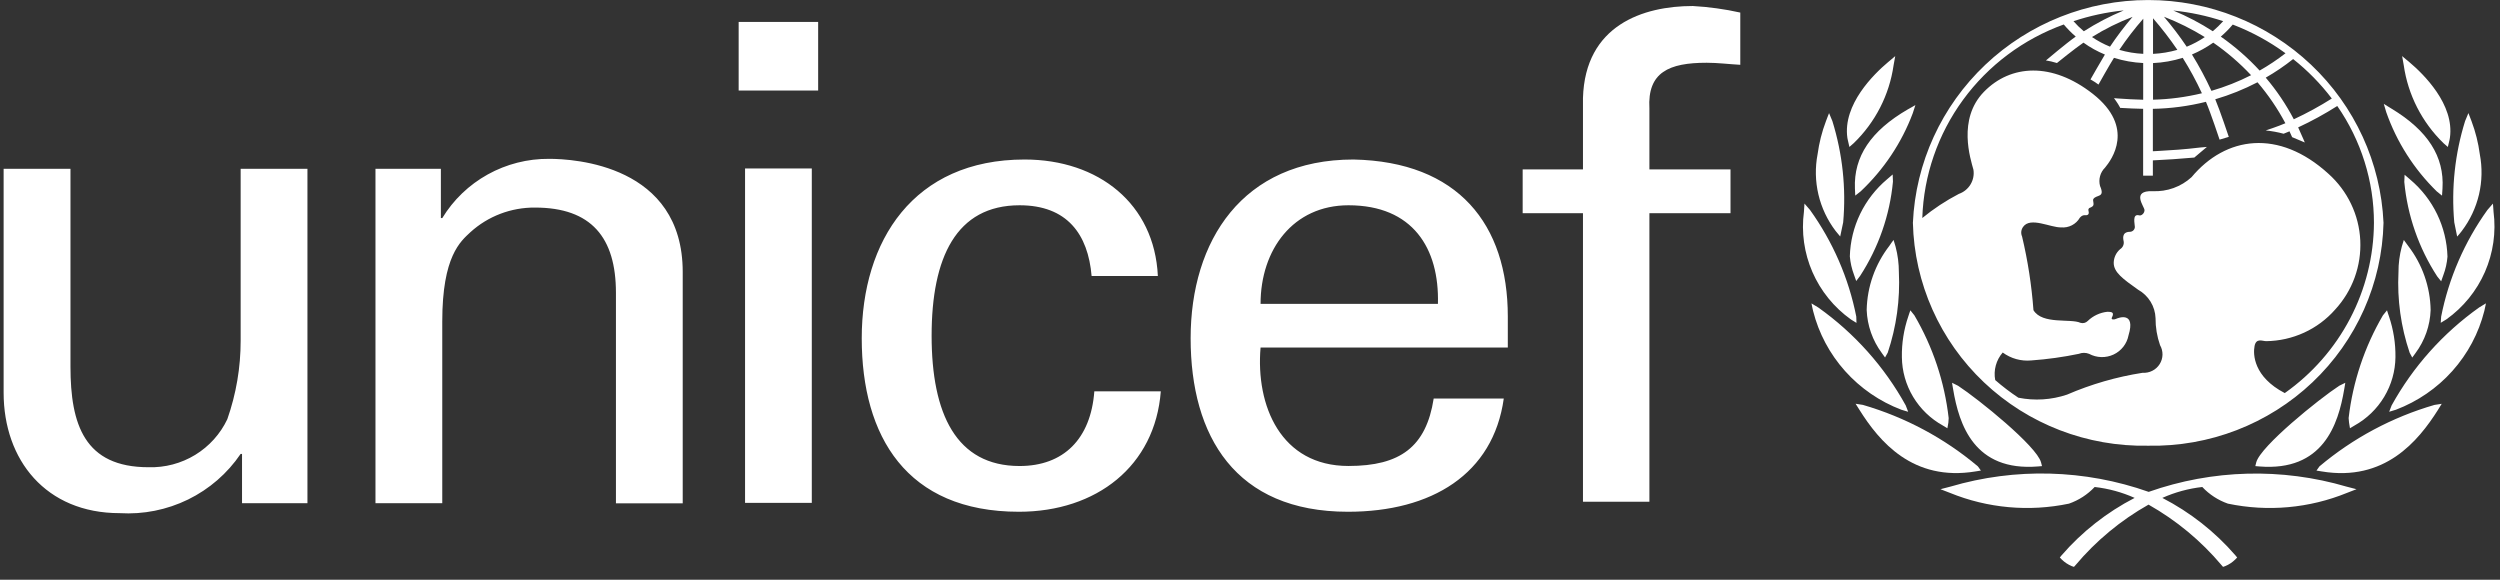 <svg width="138" height="32" viewBox="0 0 138 32" fill="none" xmlns="http://www.w3.org/2000/svg">
<rect x="0" y="0" width="138" height="32" fill="#333333" stroke="none"/>
<g clip-path="url(#clip0_3947_1842)">
<path d="M118.583 24.603C121.953 24.669 125.212 23.412 127.646 21.105C130.081 18.799 131.492 15.631 131.57 12.297C131.422 8.987 129.989 5.861 127.569 3.571C125.149 1.281 121.93 0.002 118.581 0.002C115.232 0.002 112.013 1.281 109.593 3.571C107.173 5.861 105.74 8.987 105.592 12.297C105.67 15.632 107.082 18.8 109.517 21.107C111.952 23.414 115.213 24.671 118.583 24.603ZM128.716 5.439C128.042 5.865 127.341 6.248 126.618 6.584C126.189 5.764 125.67 4.993 125.069 4.286C125.599 3.982 126.104 3.639 126.581 3.26C127.383 3.894 128.1 4.627 128.716 5.439ZM126.162 2.939C125.709 3.291 125.231 3.61 124.732 3.895C124.088 3.196 123.369 2.568 122.588 2.021C122.826 1.818 123.047 1.595 123.248 1.356C124.285 1.753 125.264 2.285 126.158 2.939H126.162ZM124.262 4.149C123.561 4.506 122.827 4.796 122.071 5.015C121.754 4.325 121.395 3.655 120.996 3.008C121.41 2.832 121.804 2.613 122.172 2.354C122.93 2.877 123.629 3.479 124.258 4.149H124.262ZM122.72 1.168C122.542 1.366 122.351 1.551 122.147 1.724C121.457 1.279 120.726 0.896 119.966 0.581C120.903 0.676 121.827 0.873 122.72 1.168ZM121.705 2.047C121.392 2.258 121.057 2.436 120.707 2.579C120.32 2.004 119.9 1.451 119.45 0.923C120.235 1.228 120.99 1.604 121.705 2.047ZM118.847 1.008C119.329 1.563 119.777 2.145 120.191 2.752C119.753 2.877 119.302 2.952 118.847 2.974V1.008ZM118.847 3.482C119.403 3.457 119.954 3.36 120.485 3.192C120.88 3.821 121.234 4.474 121.545 5.148C120.661 5.362 119.756 5.482 118.847 5.503V3.482ZM118.309 1.032V2.972C117.861 2.952 117.417 2.878 116.986 2.752C117.39 2.151 117.832 1.577 118.309 1.032ZM116.472 2.576C116.122 2.435 115.789 2.256 115.478 2.044C116.186 1.602 116.936 1.229 117.718 0.931C117.27 1.455 116.854 2.004 116.472 2.576ZM117.219 0.581C116.456 0.898 115.723 1.281 115.028 1.726C114.823 1.556 114.631 1.37 114.456 1.17C115.352 0.872 116.278 0.672 117.219 0.576V0.581ZM113.923 1.355C114.125 1.593 114.344 1.816 114.581 2.02C114.067 2.378 112.934 3.338 112.934 3.338C112.934 3.338 113.086 3.359 113.23 3.393C113.331 3.415 113.543 3.479 113.543 3.479C113.543 3.479 114.539 2.672 115.007 2.354C115.374 2.618 115.772 2.838 116.191 3.011C115.968 3.374 115.395 4.386 115.395 4.386C115.395 4.386 115.529 4.458 115.646 4.535C115.712 4.575 115.776 4.62 115.836 4.668C115.836 4.668 116.455 3.563 116.691 3.193C117.214 3.357 117.756 3.453 118.304 3.479V5.506C117.833 5.493 117.363 5.47 116.894 5.435L116.693 5.418L116.804 5.574C116.881 5.682 116.952 5.795 117.015 5.913L117.037 5.958H117.091C117.32 5.978 118.032 6.002 118.301 6.007V9.697H118.838V8.853C119.589 8.818 120.338 8.767 121.086 8.7H121.122L121.821 8.11L121.44 8.143C120.598 8.247 119.861 8.293 119.188 8.33L118.838 8.349V6.008C119.827 5.99 120.81 5.859 121.768 5.62C122.031 6.232 122.521 7.708 122.521 7.708L123.029 7.555C123.029 7.555 122.541 6.092 122.282 5.48C123.088 5.243 123.869 4.929 124.614 4.542C125.208 5.237 125.724 5.995 126.153 6.802C125.77 6.971 125.067 7.201 125.067 7.201C125.401 7.234 125.732 7.295 126.056 7.382L126.38 7.249C126.431 7.354 126.526 7.571 126.526 7.571L127.225 7.865L127.146 7.679L126.858 7.032C127.603 6.686 128.324 6.291 129.017 5.851C130.335 7.75 131.042 10 131.042 12.304C131.031 14.144 130.579 15.954 129.724 17.587C128.868 19.221 127.632 20.63 126.119 21.698C124.396 20.802 124.36 19.556 124.452 19.098C124.545 18.641 124.884 18.832 125.095 18.832C125.817 18.823 126.529 18.663 127.185 18.363C127.84 18.063 128.424 17.629 128.898 17.09C129.373 16.575 129.74 15.971 129.978 15.315C130.216 14.659 130.321 13.963 130.287 13.267C130.253 12.57 130.081 11.887 129.779 11.257C129.478 10.627 129.054 10.062 128.532 9.594C125.779 7.087 122.853 7.527 120.974 9.779C120.686 10.043 120.347 10.247 119.978 10.38C119.608 10.513 119.216 10.571 118.824 10.553C117.614 10.51 118.377 11.41 118.377 11.598C118.377 11.785 118.195 11.92 118.09 11.889C117.679 11.777 117.844 12.356 117.844 12.529C117.842 12.597 117.815 12.662 117.767 12.711C117.72 12.76 117.656 12.79 117.587 12.795C117.076 12.795 117.212 13.23 117.23 13.347C117.239 13.426 117.225 13.506 117.19 13.578C117.155 13.65 117.1 13.711 117.032 13.754C116.923 13.847 116.834 13.963 116.773 14.093C116.712 14.223 116.679 14.364 116.677 14.508C116.677 15.031 117.183 15.395 118.021 15.99C118.304 16.148 118.542 16.376 118.711 16.651C118.88 16.925 118.974 17.238 118.986 17.56C118.983 18.068 119.067 18.574 119.235 19.054C119.327 19.214 119.373 19.396 119.37 19.58C119.366 19.764 119.312 19.944 119.213 20.1C119.115 20.256 118.976 20.383 118.81 20.467C118.645 20.551 118.46 20.59 118.274 20.578C116.837 20.802 115.434 21.207 114.101 21.783C113.236 22.074 112.308 22.133 111.413 21.953C110.966 21.657 110.539 21.332 110.136 20.98C110.085 20.712 110.096 20.436 110.168 20.173C110.24 19.909 110.37 19.665 110.55 19.459C111.003 19.793 111.566 19.949 112.129 19.896C113.01 19.833 113.885 19.711 114.749 19.532C114.931 19.459 115.136 19.459 115.318 19.532C115.524 19.643 115.754 19.704 115.988 19.711C116.222 19.718 116.455 19.67 116.667 19.571C116.879 19.472 117.064 19.325 117.208 19.141C117.351 18.958 117.449 18.744 117.493 18.516C117.907 17.165 116.926 17.544 116.805 17.602C116.684 17.661 116.515 17.646 116.576 17.529C116.757 17.186 116.484 17.224 116.331 17.21C115.92 17.253 115.537 17.432 115.242 17.718C115.191 17.77 115.126 17.808 115.055 17.825C114.984 17.843 114.909 17.841 114.839 17.819C114.301 17.569 112.735 17.929 112.247 17.122C112.146 15.752 111.936 14.392 111.618 13.054C111.58 12.968 111.565 12.874 111.575 12.78C111.586 12.687 111.621 12.598 111.677 12.522C112.081 11.954 113.18 12.566 113.778 12.553C113.983 12.57 114.188 12.53 114.37 12.435C114.552 12.341 114.703 12.197 114.805 12.021C114.995 11.797 115.134 11.921 115.236 11.861C115.371 11.78 115.245 11.622 115.288 11.534C115.331 11.446 115.388 11.489 115.511 11.388C115.633 11.287 115.495 11.067 115.556 10.981C115.734 10.728 116.214 10.93 115.923 10.269C115.874 10.09 115.874 9.902 115.923 9.723C115.971 9.544 116.067 9.381 116.2 9.251C116.55 8.828 117.887 7.042 115.528 5.184C113.269 3.412 110.988 3.556 109.514 5.068C108.039 6.58 108.778 8.792 108.933 9.366C108.978 9.647 108.921 9.935 108.774 10.179C108.627 10.424 108.398 10.609 108.127 10.704C107.41 11.077 106.734 11.523 106.111 12.034C106.186 9.685 106.971 7.412 108.363 5.508C109.756 3.604 111.692 2.156 113.923 1.35V1.355ZM102.003 7.747L102.087 8.112L102.33 7.899C103.52 6.747 104.291 5.238 104.525 3.607L104.617 3.097L104.414 3.269L104.211 3.439C103.451 4.079 101.709 5.765 101.976 7.616L102.003 7.747ZM101.451 12.9L101.579 13.054L101.744 12.271C101.911 10.388 101.708 8.492 101.148 6.685L100.964 6.244L100.877 6.467L100.792 6.691C100.569 7.278 100.415 7.889 100.331 8.511C100.189 9.247 100.205 10.004 100.376 10.734C100.547 11.464 100.871 12.151 101.326 12.749L101.451 12.9ZM102.169 17.633L102.478 17.824L102.466 17.474C102.047 15.355 101.176 13.349 99.912 11.588L99.607 11.237L99.592 11.463L99.577 11.692C99.428 12.822 99.59 13.97 100.046 15.016C100.502 16.061 101.235 16.966 102.169 17.633ZM105.331 22.73L105.197 22.38C104.019 20.243 102.37 18.396 100.372 16.976L99.993 16.747L100.036 16.957L100.083 17.166C100.393 18.395 100.998 19.532 101.847 20.481C102.695 21.43 103.761 22.163 104.956 22.618L105.331 22.73ZM102.392 10.398L102.41 10.797L102.709 10.563C103.985 9.361 104.969 7.887 105.584 6.253L105.73 5.8L105.516 5.923L105.3 6.044C103.272 7.224 102.32 8.644 102.392 10.398ZM104.476 9.63L104.322 9.763L104.167 9.896C103.542 10.423 103.036 11.074 102.681 11.807C102.327 12.54 102.133 13.339 102.111 14.151C102.141 14.502 102.22 14.848 102.345 15.178L102.463 15.512L102.681 15.226C103.696 13.661 104.317 11.879 104.491 10.027L104.476 9.63ZM104.054 19.733L104.203 19.467C104.683 18.037 104.891 16.531 104.818 15.026C104.818 14.549 104.757 14.074 104.635 13.613L104.525 13.245L104.404 13.408L104.296 13.566C103.507 14.585 103.067 15.827 103.041 17.11C103.073 17.967 103.363 18.794 103.875 19.485L104.054 19.733ZM105.393 17.298L105.339 17.462C105.091 18.187 104.971 18.949 104.984 19.714C104.992 20.486 105.206 21.242 105.604 21.906C106.003 22.57 106.571 23.118 107.253 23.494L107.496 23.641L107.55 23.329L107.567 23.079C107.339 21.08 106.695 19.149 105.675 17.409L105.452 17.13L105.393 17.298ZM109.053 26.022L109.346 25.975L109.179 25.744C107.327 24.185 105.165 23.029 102.832 22.35L102.429 22.287L102.535 22.455L102.64 22.621C103.729 24.359 105.585 26.597 109.053 26.022Z" fill="white"/>
<path d="M108.086 21.295L107.753 21.129L107.781 21.305L107.812 21.484C108.139 23.45 108.985 26.034 112.496 25.748L112.719 25.729L112.665 25.521C112.426 24.627 109.209 22.028 108.086 21.295ZM134.877 7.899L135.121 8.112L135.209 7.746L135.234 7.614C135.503 5.762 133.763 4.076 133.003 3.436L132.798 3.266L132.597 3.095L132.687 3.604C132.921 5.235 133.691 6.744 134.877 7.899ZM135.635 13.059L135.769 12.905L135.893 12.749C136.347 12.15 136.67 11.464 136.841 10.734C137.011 10.004 137.026 9.247 136.885 8.511C136.803 7.889 136.65 7.277 136.428 6.689L136.343 6.466L136.256 6.242L136.073 6.684C135.511 8.49 135.308 10.387 135.475 12.269L135.635 13.059ZM134.728 17.82L135.041 17.629C135.975 16.962 136.71 16.058 137.168 15.012C137.625 13.966 137.79 12.817 137.643 11.687L137.628 11.463L137.61 11.239L137.305 11.59C136.042 13.35 135.171 15.357 134.752 17.476L134.728 17.82ZM132.017 22.38L131.882 22.73L132.257 22.616C133.453 22.161 134.521 21.428 135.37 20.479C136.219 19.53 136.824 18.393 137.135 17.163L137.18 16.954L137.225 16.744L136.847 16.973C134.848 18.395 133.197 20.243 132.017 22.38ZM134.507 10.563L134.8 10.8L134.826 10.401C134.933 8.649 134.019 7.209 132.014 5.999L131.799 5.866L131.585 5.733L131.72 6.189C132.298 7.839 133.252 9.336 134.507 10.563ZM134.752 15.528L134.87 15.194C134.995 14.864 135.073 14.518 135.101 14.167C135.078 13.355 134.883 12.556 134.529 11.823C134.174 11.09 133.668 10.439 133.043 9.912L132.889 9.779L132.734 9.646L132.717 10.044C132.892 11.902 133.515 13.69 134.535 15.259L134.752 15.528ZM132.691 13.245L132.578 13.617C132.455 14.078 132.393 14.553 132.396 15.03C132.32 16.535 132.529 18.041 133.013 19.471L133.156 19.737L133.336 19.491C133.85 18.8 134.141 17.972 134.171 17.115C134.149 15.831 133.712 14.586 132.924 13.565L132.808 13.406L132.691 13.245ZM131.763 17.129L131.537 17.408C130.52 19.15 129.876 21.079 129.644 23.077L129.667 23.327L129.718 23.64L129.964 23.492C130.644 23.115 131.212 22.567 131.609 21.903C132.007 21.239 132.221 20.484 132.229 19.713C132.238 18.948 132.117 18.187 131.871 17.461L131.815 17.296L131.763 17.129ZM128.033 25.745L127.869 25.976L128.159 26.023C131.628 26.599 133.48 24.36 134.577 22.624L134.679 22.457L134.784 22.29L134.381 22.352C132.048 23.03 129.885 24.186 128.033 25.745ZM118.607 27.151C115.081 25.906 111.245 25.805 107.656 26.863L107.112 27.004L107.636 27.206C109.716 28.055 112.007 28.262 114.208 27.801C114.749 27.612 115.235 27.296 115.626 26.882C116.389 26.968 117.133 27.171 117.832 27.484C116.296 28.277 114.927 29.353 113.8 30.654L113.702 30.774L113.812 30.888C113.97 31.042 114.157 31.165 114.362 31.251L114.483 31.291L114.567 31.199C115.697 29.854 117.063 28.721 118.599 27.855C120.134 28.723 121.5 29.855 122.631 31.199L122.711 31.291L122.829 31.251C123.035 31.167 123.223 31.043 123.381 30.888L123.492 30.774L123.393 30.654C122.266 29.353 120.897 28.277 119.361 27.484C120.06 27.171 120.804 26.968 121.566 26.882C121.956 27.296 122.441 27.612 122.981 27.801C125.183 28.262 127.475 28.055 129.557 27.206L130.079 27.004L129.534 26.863C125.953 25.81 122.127 25.911 118.607 27.151ZM124.545 25.521L124.494 25.729L124.715 25.748C128.225 26.032 129.071 23.45 129.401 21.484L129.432 21.305L129.46 21.129L129.124 21.295C128.002 22.028 124.784 24.627 124.545 25.521ZM40.774 1.21H45.162V4.999H40.774V1.21ZM41.127 9.301H44.811V27.758H41.127V9.301ZM13.284 18.804C13.286 20.28 13.037 21.746 12.548 23.14C12.164 23.953 11.547 24.638 10.774 25.11C10.001 25.581 9.106 25.818 8.198 25.791C4.666 25.791 3.89 23.438 3.89 20.239V9.317H0.2V21.677C0.2 25.39 2.529 28.326 6.606 28.326C7.91 28.405 9.213 28.145 10.385 27.572C11.556 26.998 12.555 26.131 13.283 25.056H13.36V27.778H16.971V9.317H13.284V18.804ZM30.313 8.768C29.127 8.758 27.959 9.055 26.924 9.629C25.889 10.203 25.024 11.033 24.413 12.039H24.336V9.317H20.726V27.778H24.413V17.738C24.413 14.134 25.424 13.327 25.966 12.817C26.939 11.933 28.214 11.447 29.535 11.458C32.642 11.458 34 13.113 34 16.165V27.785H37.686V15.018C37.689 9.098 31.672 8.768 30.313 8.768ZM56.282 25.724C52.778 25.724 51.425 22.839 51.425 18.529C51.425 14.219 52.778 11.331 56.282 11.331C58.908 11.331 60.062 12.933 60.257 15.236H63.914C63.727 11.253 60.645 8.805 56.558 8.805C50.421 8.805 47.568 13.295 47.568 18.674C47.568 24.083 50.038 28.249 56.245 28.249C60.528 28.249 63.763 25.722 64.076 21.6H60.407C60.212 24.23 58.71 25.724 56.282 25.724ZM74.712 8.805C68.579 8.805 65.723 13.299 65.723 18.674C65.723 24.083 68.194 28.249 74.406 28.249C79.028 28.249 82.426 26.171 83.008 21.999H79.14C78.723 24.67 77.291 25.722 74.436 25.722C70.7 25.722 69.31 22.398 69.583 19.183H83.231V17.471C83.231 12.386 80.495 8.922 74.712 8.805ZM69.583 16.774C69.583 13.771 71.388 11.331 74.436 11.331C77.987 11.331 79.455 13.706 79.374 16.774H69.583ZM87.38 5.411V9.35H84.051V11.769H87.38V27.696H91.047V11.769H95.524V9.35H91.047V5.991C90.931 3.984 92.131 3.464 94.211 3.464C94.83 3.464 95.444 3.544 96.064 3.577V0.694C95.201 0.502 94.325 0.381 93.442 0.332C90.7 0.332 87.496 1.39 87.38 5.411Z" fill="white"/>
</g>
<defs>
<clipPath id="clip0_3947_1842">
<rect width="138" height="32" fill="white"/>
</clipPath>
</defs>
</svg>
